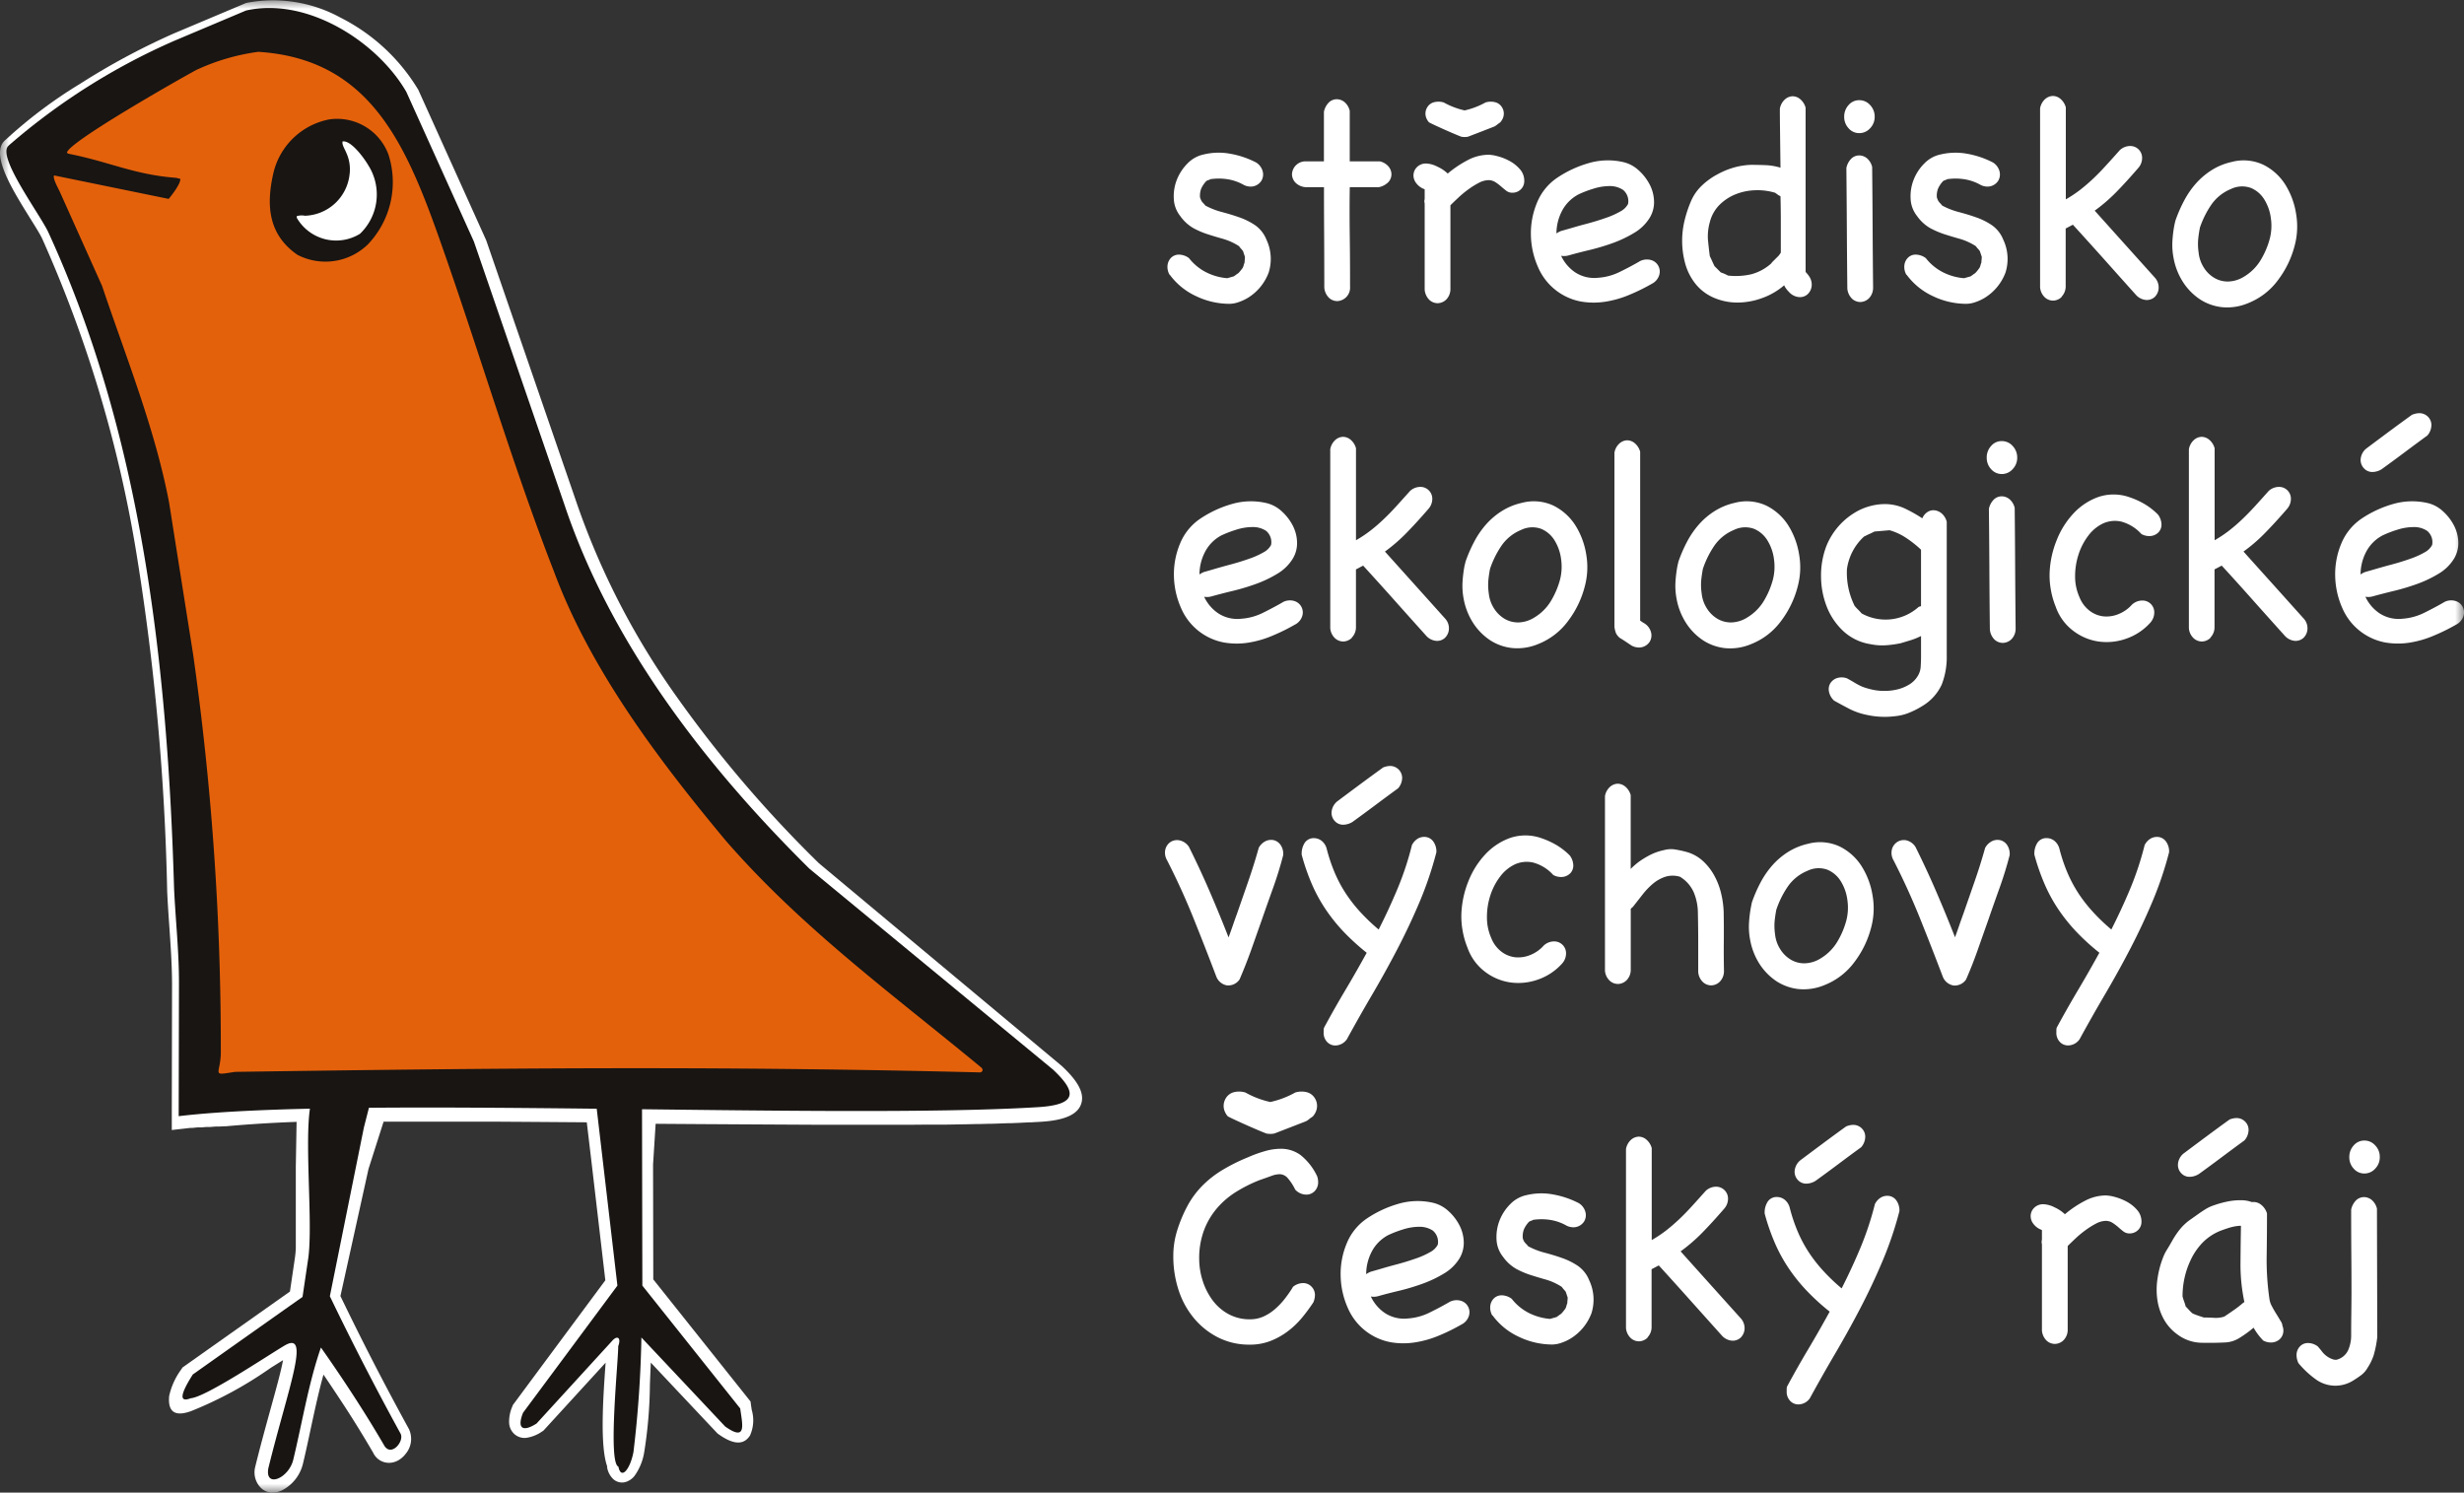 <svg xmlns="http://www.w3.org/2000/svg" fill="none" viewBox="0 0 137 83"><rect x="0" y="0" width="137" height="83" fill="#333333" stroke="none"/><mask id="a" width="137" height="83" x="0" y="0" maskUnits="userSpaceOnUse" style="mask-type:luminance"><path fill="#fff" d="M137 0H0v82.996h137z"/></mask><g mask="url(#a)"><path fill="#fff" d="M65.027 15.276a.87.87 0 0 1-.105-.568.7.7 0 0 1 .218-.4.62.62 0 0 1 .428-.149.96.96 0 0 1 .541.195c.256.328.58.596.95.785.368.186.768.299 1.178.331l.368-.104c.097-.07.157-.116.194-.14a.5.5 0 0 0 .078-.06 3 3 0 0 0 .219-.272.7.7 0 0 0 .052-.14q.022-.081.053-.16 0-.078.01-.157.008-.079.008-.157l-.105-.314a1.4 1.4 0 0 0-.114-.14c-.04-.04-.077-.096-.112-.139a3.3 3.3 0 0 0-.875-.401 24 24 0 0 1-.847-.254 4.7 4.7 0 0 1-.802-.34 2.3 2.3 0 0 1-.743-.68 1.65 1.65 0 0 1-.357-.972c-.019-.36.04-.72.174-1.056s.336-.643.593-.899c.244-.252.557-.425.9-.497.49-.117.998-.13 1.492-.035.496.089.976.253 1.423.485a.83.83 0 0 1 .367.515.68.68 0 0 1-.078.498.71.71 0 0 1-.72.315.8.8 0 0 1-.3-.106 2.7 2.7 0 0 0-.882-.296 3.2 3.2 0 0 0-.935 0 .4.4 0 0 1-.113.052.4.4 0 0 0-.114.054q-.173.182-.279.41a1.1 1.1 0 0 0-.069.497q.034.11.088.21.047.065.104.122.056.058.104.122.437.234.917.359.498.13.972.296.465.162.875.436c.281.198.5.475.628.795a2.52 2.52 0 0 1 .13 1.833 2.8 2.8 0 0 1-1.16 1.413 2.6 2.6 0 0 1-.507.235 1.6 1.6 0 0 1-.524.097 4.3 4.3 0 0 1-1.846-.427 3.76 3.76 0 0 1-1.467-1.196m6.981-5.128a.68.68 0 0 1-.183-.454.75.75 0 0 1 .804-.716h.972V6.215c.04-.198.137-.38.279-.523a.63.63 0 0 1 .436-.174.68.68 0 0 1 .429.158.9.9 0 0 1 .291.486v2.811h1.676c.19.042.36.144.486.292.1.12.156.271.157.428a.64.64 0 0 1-.173.436c-.144.142-.326.24-.524.279h-1.62q-.02 1.344 0 2.767.018 1.422.016 2.766a.747.747 0 0 1-.715.803.68.68 0 0 1-.455-.182.9.9 0 0 1-.262-.568q0-1.36-.008-2.793-.01-1.432-.01-2.793h-1.028a.88.88 0 0 1-.568-.263m7.078.331a1 1 0 0 1-.383-.332.7.7 0 0 1-.123-.388.65.65 0 0 1 .194-.463.7.7 0 0 1 .524-.2c.214.013.422.073.61.174q.321.143.576.384.517-.436 1.118-.75a2.5 2.5 0 0 1 1.166-.296q.257.014.506.087.343.091.654.262.325.176.568.454a.95.95 0 0 1 .244.645.63.63 0 0 1-.195.48.66.66 0 0 1-.471.184.54.54 0 0 1-.34-.114 7 7 0 0 1-.296-.245 2.4 2.4 0 0 0-.315-.235.7.7 0 0 0-.376-.105 1.2 1.2 0 0 0-.532.149q-.302.158-.576.358-.29.21-.55.453-.263.246-.455.438v4.641a.83.83 0 0 1-.235.603.7.7 0 0 1-.48.2.68.68 0 0 1-.455-.183.9.9 0 0 1-.261-.567v-4.762a.4.4 0 0 0-.009-.078.35.35 0 0 1 0-.157.4.4 0 0 0 .009-.078v-.506a1 1 0 0 0-.122-.053m12.119 4.032a.86.86 0 0 1 .63-.035.665.665 0 0 1 .409.838.8.8 0 0 1-.41.471q-.6.345-1.24.61c-.43.184-.881.312-1.344.385a4.2 4.2 0 0 1-1.344-.008 3.24 3.24 0 0 1-2.39-1.904 4.6 4.6 0 0 1-.402-1.798 4.4 4.4 0 0 1 .34-1.797 3.06 3.06 0 0 1 1.127-1.388 6.2 6.2 0 0 1 1.75-.812 3.8 3.8 0 0 1 1.902-.06c.318.071.613.225.854.444a2.8 2.8 0 0 1 .62.786c.156.29.242.613.253.942.013.329-.072.654-.244.934a2.5 2.5 0 0 1-.855.83q-.577.349-1.213.576-.644.23-1.31.389a29 29 0 0 0-1.143.296.9.9 0 0 1-.401.017c.172.37.44.687.777.918.379.247.832.355 1.282.304a3.2 3.2 0 0 0 1.23-.34q.621-.304 1.127-.603m-3.402-3.717c-.41.202-.746.529-.96.934-.205.39-.313.823-.313 1.263q.121-.087.261-.14.315-.087.637-.182.323-.096.655-.184a15 15 0 0 0 1.31-.401q.362-.132.698-.323a1 1 0 0 0 .419-.41.81.81 0 0 0-.28-.786 1.33 1.33 0 0 0-.75-.21 3 3 0 0 0-.907.15 6 6 0 0 0-.769.29m12.733 4.521a.82.82 0 0 1 .182.603.73.73 0 0 1-.226.452.64.64 0 0 1-.471.158.84.84 0 0 1-.568-.292 1.3 1.3 0 0 1-.157-.183.8.8 0 0 1-.105-.183c-.358.308-.77.548-1.214.707a4 4 0 0 1-1.396.254c-.466 0-.928-.1-1.353-.291a2.64 2.64 0 0 1-1.081-.9 3.2 3.2 0 0 1-.48-1.055 4.8 4.8 0 0 1 0-2.375q.14-.562.375-1.09c.145-.311.35-.59.602-.822q.375-.352.83-.593.428-.238.9-.376a4 4 0 0 1 .954-.155q.42 0 .837.017.419.019.82.14l-.026-2.12a76 76 0 0 1-.008-1.162.9.9 0 0 1 .272-.506.68.68 0 0 1 .418-.183.66.66 0 0 1 .426.149.94.94 0 0 1 .315.486v9.126a.6.6 0 0 0 .079.097 1 1 0 0 1 .078.097m-1.536-1.258v-1.663q0-.778-.018-1.476l-.104-.052-.098-.07q-.043-.034-.097-.07a3.4 3.4 0 0 0-1.1-.14c-.37.01-.737.083-1.082.219-.335.132-.641.33-.899.583-.27.27-.46.607-.55.977a2.9 2.9 0 0 0-.105.942q.036.402.105.942c.047.097.09.186.132.279q.06.139.13.279l.35.35q.209.068.401.174c.428.048.862.025 1.282-.07.42-.11.806-.319 1.126-.61a.4.4 0 0 1 .079-.098l.131-.131.131-.13.078-.079zm3.524-7.554a.95.95 0 0 1 .245-.655.77.77 0 0 1 .594-.27.8.8 0 0 1 .602.27.92.92 0 0 1 .254.655.9.9 0 0 1-.254.637.8.8 0 0 1-.602.27.77.77 0 0 1-.594-.27.92.92 0 0 1-.245-.637m1.607 9.495a.84.84 0 0 1-.236.603.7.7 0 0 1-.48.2.68.68 0 0 1-.455-.183.9.9 0 0 1-.261-.567 587 587 0 0 1-.027-3.351q-.01-1.71-.026-3.352c.039-.199.136-.38.278-.524a.63.63 0 0 1 .437-.174.68.68 0 0 1 .427.157.9.9 0 0 1 .291.486q.017 1.642.026 3.352t.027 3.352m1.848-.714a.88.88 0 0 1-.104-.568.7.7 0 0 1 .218-.4.6.6 0 0 1 .427-.149.96.96 0 0 1 .542.195c.255.328.58.596.95.785.367.186.768.299 1.178.331l.368-.104c.097-.07.157-.116.194-.14a.5.5 0 0 0 .078-.06q.036-.038.069-.079.044-.05.149-.194a.7.7 0 0 0 .053-.14q.021-.081.052-.158 0-.08.01-.158.009-.079.009-.157l-.105-.314a1.4 1.4 0 0 0-.114-.14c-.041-.04-.078-.096-.113-.139a3.3 3.3 0 0 0-.874-.401 24 24 0 0 1-.847-.254 5 5 0 0 1-.803-.34 2.3 2.3 0 0 1-.742-.68 1.65 1.65 0 0 1-.358-.972 2.5 2.5 0 0 1 .174-1.056 2.6 2.6 0 0 1 .594-.899c.244-.252.557-.425.9-.497a3.6 3.6 0 0 1 1.492-.035c.496.089.976.252 1.423.485a.83.83 0 0 1 .367.515.68.68 0 0 1-.079.498.71.71 0 0 1-.719.315.8.8 0 0 1-.301-.106 2.7 2.7 0 0 0-.882-.296 3.2 3.2 0 0 0-.935 0 .4.4 0 0 1-.112.052.4.4 0 0 0-.114.054 1.5 1.5 0 0 0-.279.41 1.1 1.1 0 0 0-.069.497q.033.11.087.21.048.065.104.122.056.058.104.122.438.234.918.359.498.13.972.296.465.162.874.436c.282.198.5.475.628.795.273.572.32 1.227.131 1.833a2.8 2.8 0 0 1-1.161 1.413q-.24.145-.506.235a1.6 1.6 0 0 1-.524.097 4.3 4.3 0 0 1-1.847-.427 3.8 3.8 0 0 1-1.466-1.196m8.63 1.234a.7.7 0 0 1-.462.21.68.68 0 0 1-.473-.175.86.86 0 0 1-.27-.566v-9.95a.9.9 0 0 1 .27-.506.68.68 0 0 1 .42-.182.65.65 0 0 1 .427.148.94.94 0 0 1 .314.486v5.115q.425-.242.812-.541.357-.28.708-.61.35-.332.707-.725.357-.389.778-.864a.85.85 0 0 1 .583-.227.656.656 0 0 1 .654.655.84.84 0 0 1-.228.583q-.663.768-1.22 1.336a9.4 9.4 0 0 1-1.188 1.021l1.684 1.877 1.686 1.876a.82.82 0 0 1 .182.602.73.73 0 0 1-.226.454.65.65 0 0 1-.472.157.85.85 0 0 1-.568-.291 771 771 0 0 1-1.749-1.955 248 248 0 0 0-1.75-1.938q-.104.053-.201.105-.096.053-.2.105v3.208a.82.82 0 0 1-.227.583m6.327-4.223q.195-.564.472-1.09.273-.526.663-.973c.257-.29.554-.543.882-.75a3.5 3.5 0 0 1 1.108-.454 2.58 2.58 0 0 1 1.772.158c.497.248.917.629 1.213 1.1a4.3 4.3 0 0 1 .602 1.63c.1.584.074 1.183-.078 1.755a5.4 5.4 0 0 1-.925 1.92 3.8 3.8 0 0 1-1.676 1.292c-.455.191-.95.266-1.441.219a2.8 2.8 0 0 1-1.239-.445 3.3 3.3 0 0 1-.935-.96 3.7 3.7 0 0 1-.522-1.345 3.8 3.8 0 0 1-.061-.925q.026-.458.113-.909zm1.361.401a6 6 0 0 0-.097.672q-.024.347.027.69c.029.301.129.591.292.846.148.238.352.435.594.577.236.136.506.203.778.194.307-.013.605-.106.864-.271.374-.224.689-.535.916-.908a4.6 4.6 0 0 0 .514-1.204c.094-.365.115-.745.062-1.118a2.6 2.6 0 0 0-.359-1.047 1.6 1.6 0 0 0-.75-.654 1.43 1.43 0 0 0-1.117.06 2.45 2.45 0 0 0-1.1.89 5.2 5.2 0 0 0-.628 1.274M71.363 33.465a.85.85 0 0 1 .629-.035.663.663 0 0 1 .41.837.8.8 0 0 1-.41.47q-.6.345-1.24.611a5.7 5.7 0 0 1-1.344.389c-.446.07-.9.067-1.344-.008a3.24 3.24 0 0 1-2.391-1.905 4.6 4.6 0 0 1-.402-1.798 4.4 4.4 0 0 1 .34-1.796 3.06 3.06 0 0 1 1.127-1.389 6.2 6.2 0 0 1 1.75-.812 3.8 3.8 0 0 1 1.902-.06c.319.072.613.225.855.445.252.223.462.489.62.786.155.29.242.613.252.943.013.328-.072.653-.244.933a2.5 2.5 0 0 1-.855.83q-.577.349-1.213.575-.644.231-1.309.389a35 35 0 0 0-1.144.296.9.9 0 0 1-.401.018c.172.37.44.687.777.917.379.248.832.356 1.282.306a3.2 3.2 0 0 0 1.23-.34q.621-.308 1.127-.603m-3.402-3.719a2.16 2.16 0 0 0-.959.935c-.206.39-.314.823-.314 1.264q.121-.089.262-.14.315-.088.636-.183.324-.094.655-.185a14 14 0 0 0 1.31-.401q.362-.131.698-.322a1 1 0 0 0 .42-.41.82.82 0 0 0-.28-.786 1.33 1.33 0 0 0-.751-.209 3 3 0 0 0-.907.148q-.394.12-.769.291m7.202 5.715a.7.7 0 0 1-.462.21.68.68 0 0 1-.472-.175.86.86 0 0 1-.271-.567v-9.95a.9.9 0 0 1 .271-.505.67.67 0 0 1 .419-.183.65.65 0 0 1 .428.149.94.94 0 0 1 .313.486v5.115q.425-.243.812-.542.36-.279.707-.61.35-.33.708-.724t.778-.864a.85.85 0 0 1 .583-.227.66.66 0 0 1 .655.655.85.85 0 0 1-.228.583q-.664.768-1.221 1.335a9.3 9.3 0 0 1-1.184 1.023l1.685 1.876 1.684 1.876a.8.8 0 0 1 .184.602.73.73 0 0 1-.227.454.64.64 0 0 1-.472.158.85.85 0 0 1-.567-.292q-.925-1.029-1.75-1.954-.824-.925-1.749-1.938-.104.053-.2.105-.095.052-.2.105v3.207a.82.82 0 0 1-.228.583m6.322-4.223q.195-.563.472-1.09.273-.526.663-.972c.257-.291.554-.544.882-.75.34-.213.716-.367 1.108-.454a2.58 2.58 0 0 1 1.772.157c.497.249.917.63 1.214 1.1.31.498.514 1.054.602 1.634.098.582.07 1.18-.083 1.75a5.4 5.4 0 0 1-.925 1.92 3.8 3.8 0 0 1-1.676 1.292c-.455.19-.95.266-1.44.218a2.8 2.8 0 0 1-1.24-.445 3.3 3.3 0 0 1-.934-.96 3.7 3.7 0 0 1-.523-1.344 3.8 3.8 0 0 1-.06-.925q.027-.458.113-.909zm1.36.402a7 7 0 0 0-.096.671q-.024.346.027.69c.03.302.132.592.296.847.15.237.353.434.594.576.236.136.505.203.778.195.306-.013.605-.107.864-.272.374-.223.689-.535.916-.907.228-.375.402-.78.515-1.205a2.9 2.9 0 0 0 .06-1.117 2.6 2.6 0 0 0-.358-1.048 1.6 1.6 0 0 0-.75-.654 1.43 1.43 0 0 0-1.117.06 2.46 2.46 0 0 0-1.1.89 5.2 5.2 0 0 0-.628 1.274m8.59 3.037a.82.82 0 0 1 .367.515c.04.17.011.348-.078.498a.71.71 0 0 1-.72.314.8.8 0 0 1-.302-.105l-.312-.21a9 9 0 0 0-.332-.21.8.8 0 0 1-.21-.26 1.5 1.5 0 0 1-.086-.35v-9.687a.88.88 0 0 1 .27-.507.68.68 0 0 1 .419-.182.66.66 0 0 1 .426.148.94.94 0 0 1 .315.486v9.392l.113.077a1 1 0 0 0 .132.079m1.883-3.437q.195-.563.471-1.09.274-.526.664-.972c.256-.291.553-.544.882-.75.34-.213.715-.367 1.107-.454a2.58 2.58 0 0 1 1.772.157c.498.249.918.63 1.214 1.1.31.498.515 1.054.603 1.634a4.1 4.1 0 0 1-.08 1.754 5.4 5.4 0 0 1-.924 1.92 3.8 3.8 0 0 1-1.677 1.292c-.454.192-.95.267-1.44.22a2.8 2.8 0 0 1-1.24-.446 3.3 3.3 0 0 1-.933-.96 3.7 3.7 0 0 1-.523-1.344 3.8 3.8 0 0 1-.061-.925q.027-.459.113-.91zm1.36.402a7 7 0 0 0-.097.671q-.023.346.028.69c.03.302.131.592.296.847.149.237.352.434.594.576.236.136.505.203.777.195.307-.013.605-.107.864-.272a2.7 2.7 0 0 0 .917-.907c.228-.375.401-.78.515-1.205a2.9 2.9 0 0 0 .06-1.117 2.6 2.6 0 0 0-.359-1.048 1.6 1.6 0 0 0-.749-.654 1.43 1.43 0 0 0-1.118.06 2.46 2.46 0 0 0-1.1.89 5.2 5.2 0 0 0-.628 1.274m7.28 7.313a.9.9 0 0 1-.27-.486.65.65 0 0 1 .069-.454.7.7 0 0 1 .357-.291.86.86 0 0 1 .578.008q.226.123.384.218.156.096.313.175t.323.131q.167.053.389.104.336.073.68.07.367 0 .724-.087a2.3 2.3 0 0 0 .664-.28c.2-.124.366-.298.48-.505a1.1 1.1 0 0 0 .14-.506q.018-.291.018-.54v-1.134q-.27.135-.559.227-.28.087-.577.174a6 6 0 0 1-.836.114 3.2 3.2 0 0 1-.838-.062 2.87 2.87 0 0 1-1.518-.732 3.7 3.7 0 0 1-.917-1.36 4.7 4.7 0 0 1-.315-1.676 4.6 4.6 0 0 1 .292-1.677 3.85 3.85 0 0 1 1.781-1.98 3.3 3.3 0 0 1 1.274-.358 2.65 2.65 0 0 1 1.326.244q.498.24.959.541a.74.74 0 0 1 .298-.358.6.6 0 0 1 .4-.087.74.74 0 0 1 .389.183.9.9 0 0 1 .27.454v7.436c.014.551-.08 1.1-.278 1.614a2.7 2.7 0 0 1-1.082 1.196 4.6 4.6 0 0 1-.716.366 2.7 2.7 0 0 1-.768.195 4.6 4.6 0 0 1-1.606-.07 3.7 3.7 0 0 1-.942-.323 31 31 0 0 1-.891-.48m4.73-5.201a.3.3 0 0 1 .123-.035v-3.146h-.007q-.005 0-.006-.004l-.004-.006-.001-.007a6 6 0 0 0-.795-.629 3.3 3.3 0 0 0-.934-.436l-.418.036-.42.035c-.097.046-.188.097-.291.14-.103.042-.195.097-.292.14a3 3 0 0 0-.951 1.815 4.13 4.13 0 0 0 .428 2.041q.092.11.195.21.104.105.194.209a2.755 2.755 0 0 0 3.176-.367m3.779-8.291a.94.94 0 0 1 .245-.655.76.76 0 0 1 .594-.27.8.8 0 0 1 .602.27.93.93 0 0 1 .254.655.9.9 0 0 1-.254.636.8.8 0 0 1-.602.271.78.78 0 0 1-.594-.27.92.92 0 0 1-.245-.637m1.606 9.495a.82.82 0 0 1-.236.602.7.7 0 0 1-.479.2.68.68 0 0 1-.455-.182.9.9 0 0 1-.261-.568q-.02-1.64-.027-3.35-.009-1.711-.027-3.353c.039-.198.136-.38.279-.524a.63.63 0 0 1 .437-.174.68.68 0 0 1 .426.158c.148.126.25.296.292.486q.018 1.641.026 3.352.01 1.71.026 3.352m6.471-1.326a.84.84 0 0 1 .583-.227.653.653 0 0 1 .655.655.85.85 0 0 1-.226.583 3.2 3.2 0 0 1-1.354.89 3.25 3.25 0 0 1-1.535.149 3.04 3.04 0 0 1-1.405-.604 2.85 2.85 0 0 1-.959-1.326 4.6 4.6 0 0 1-.279-.995 4.4 4.4 0 0 1-.054-1.03 5.4 5.4 0 0 1 .389-1.685 4.7 4.7 0 0 1 .925-1.474 3.5 3.5 0 0 1 1.38-.918 2.65 2.65 0 0 1 1.736.009q.449.15.855.389.403.242.733.576a.96.96 0 0 1 .195.541.62.62 0 0 1-.149.428.7.7 0 0 1-.401.218.88.88 0 0 1-.567-.105 2.33 2.33 0 0 0-1.118-.69 1.6 1.6 0 0 0-1.004.098 2.2 2.2 0 0 0-.821.672 3.5 3.5 0 0 0-.549 1.048 3.9 3.9 0 0 0-.194 1.222 2.8 2.8 0 0 0 .248 1.174c.117.297.313.556.567.75.222.168.484.273.76.305a1.75 1.75 0 0 0 .829-.122c.292-.115.552-.297.759-.532m4.369 1.842a.7.7 0 0 1-.462.21.68.68 0 0 1-.473-.175.85.85 0 0 1-.27-.567v-9.95a.9.9 0 0 1 .27-.505.67.67 0 0 1 .42-.183.66.66 0 0 1 .427.149.94.94 0 0 1 .314.486v5.115q.425-.243.812-.542.358-.279.706-.61.35-.332.709-.724.358-.392.777-.864a.85.85 0 0 1 .583-.227.656.656 0 0 1 .654.655.85.85 0 0 1-.226.583q-.664.768-1.223 1.335a9 9 0 0 1-1.187 1.022q.891.994 1.686 1.876l1.684 1.876a.8.8 0 0 1 .183.603.73.73 0 0 1-.226.453.65.65 0 0 1-.472.158.85.85 0 0 1-.567-.292q-.925-1.029-1.75-1.954a149 149 0 0 0-1.749-1.938q-.103.053-.199.105l-.201.105v3.207a.82.82 0 0 1-.227.583m13.028-1.988a.85.85 0 0 1 .628-.035.664.664 0 0 1 .409.837.82.82 0 0 1-.409.47q-.6.345-1.24.611c-.43.185-.881.315-1.343.389-.446.07-.901.067-1.346-.008a3.25 3.25 0 0 1-2.39-1.905 4.6 4.6 0 0 1-.401-1.798 4.4 4.4 0 0 1 .339-1.796 3.1 3.1 0 0 1 1.127-1.389 6.2 6.2 0 0 1 1.749-.812c.62-.18 1.275-.2 1.904-.06.319.072.613.225.854.445.252.223.462.489.619.786.156.29.243.613.254.943.012.328-.073.652-.244.933a2.5 2.5 0 0 1-.856.83q-.577.349-1.213.575-.643.231-1.308.389-.655.16-1.145.296a.9.9 0 0 1-.4.018c.171.37.44.687.777.917a1.95 1.95 0 0 0 1.283.306c.429-.03.847-.146 1.23-.34q.62-.307 1.127-.603m-1.817-10.4q.186-.079.389-.087a.67.67 0 0 1 .632.411q.051.124.048.257a.9.9 0 0 1-.226.575q-.648.472-1.275.943-.629.471-1.257.924a.97.97 0 0 1-.506.159.62.62 0 0 1-.488-.206.67.67 0 0 1-.183-.463.84.84 0 0 1 .332-.646q.629-.472 1.263-.943.637-.471 1.264-.924m-1.588 6.684c-.411.203-.747.53-.961.935-.206.39-.313.823-.314 1.264a1 1 0 0 1 .263-.14q.314-.089.636-.183.323-.094.655-.185a14 14 0 0 0 1.309-.401q.363-.131.698-.322a1 1 0 0 0 .419-.41.81.81 0 0 0-.279-.786 1.3 1.3 0 0 0-.751-.21 3 3 0 0 0-.908.149q-.393.12-.767.291M69.984 47.15a.88.88 0 0 1 .41-.389.7.7 0 0 1 .454-.035.66.66 0 0 1 .366.279c.105.163.15.357.132.55a21 21 0 0 1-.568 1.84q-.324.9-.637 1.802l-.583 1.652q-.291.81-.636 1.613a.76.76 0 0 1-.7.333.78.78 0 0 1-.593-.486q-.63-1.66-1.283-3.281a39 39 0 0 0-1.458-3.194.82.82 0 0 1-.088-.622.7.7 0 0 1 .297-.401.68.68 0 0 1 .497-.078.83.83 0 0 1 .516.366q.609 1.223 1.152 2.48t1.047 2.549q.122-.333.237-.664.113-.332.235-.663l.628-1.808q.312-.9.576-1.84m8.519-.162a.93.93 0 0 1 .313-.349.7.7 0 0 1 .367-.105.62.62 0 0 1 .486.227c.138.18.207.403.194.629a20 20 0 0 1-.925 2.74q-.56 1.326-1.222 2.601-.663 1.275-1.396 2.527a92 92 0 0 0-1.432 2.527.8.8 0 0 1-.645.349.62.62 0 0 1-.454-.195.73.73 0 0 1-.194-.54v-.114q0-.066.017-.13.576-1.07 1.187-2.095.61-1.026 1.19-2.081a13 13 0 0 1-1.258-1.143 9.6 9.6 0 0 1-1.003-1.24 8.7 8.7 0 0 1-.778-1.413 12 12 0 0 1-.575-1.652 1.1 1.1 0 0 1 .183-.69.6.6 0 0 1 .497-.237.7.7 0 0 1 .428.15c.15.121.252.291.291.48q.18.694.463 1.353.262.604.629 1.153.361.537.803 1.011.463.5.985.935.576-1.136 1.056-2.286.488-1.174.794-2.409m-1.608-4.314q.185-.079.384-.087a.67.67 0 0 1 .68.666.9.9 0 0 1-.226.577q-.647.471-1.274.941-.628.47-1.258.926a1 1 0 0 1-.505.157.62.62 0 0 1-.48-.2.67.67 0 0 1-.184-.463.85.85 0 0 1 .332-.646q.629-.471 1.264-.942.635-.47 1.263-.925m8.941 9.894a.84.84 0 0 1 .584-.228.655.655 0 0 1 .655.655.84.84 0 0 1-.227.583 3.2 3.2 0 0 1-1.354.89 3.25 3.25 0 0 1-1.534.15 3.04 3.04 0 0 1-1.406-.604 2.86 2.86 0 0 1-.959-1.327 4.6 4.6 0 0 1-.279-.994 4.4 4.4 0 0 1-.053-1.03c.038-.58.17-1.148.389-1.685a4.7 4.7 0 0 1 .928-1.473c.38-.412.853-.727 1.38-.917a2.65 2.65 0 0 1 1.736.008q.447.15.855.39.402.242.732.575a.96.96 0 0 1 .195.542.62.62 0 0 1-.149.428.7.7 0 0 1-.401.217.88.88 0 0 1-.567-.105 2.3 2.3 0 0 0-1.117-.689 1.6 1.6 0 0 0-1.004.097 2.2 2.2 0 0 0-.822.673c-.24.313-.425.666-.547 1.042-.13.394-.195.806-.194 1.221-.004.406.08.808.245 1.178.117.297.313.557.566.75.222.168.484.274.76.306a1.75 1.75 0 0 0 .83-.123c.29-.114.551-.295.758-.53m4.608 1.928a.7.7 0 0 1-.462.209.68.68 0 0 1-.473-.174.86.86 0 0 1-.27-.568V44.27a.9.9 0 0 1 .27-.506.68.68 0 0 1 .42-.183.66.66 0 0 1 .427.149.94.94 0 0 1 .314.486v4.103a4 4 0 0 1 .485-.419 5 5 0 0 1 .656-.389 3.2 3.2 0 0 1 .71-.239c.207-.057.425-.068.638-.032q.322.053.637.14c.335.097.642.27.898.506.252.234.465.509.628.812.17.31.296.642.376.985q.12.5.141 1.013.015.839.008 1.652-.008.815.009 1.653a.83.83 0 0 1-.227.583.7.7 0 0 1-.463.21.68.68 0 0 1-.472-.175.86.86 0 0 1-.27-.576V52.39q0-.812-.019-1.652a3 3 0 0 0-.233-1.127 1.93 1.93 0 0 0-.759-.856 1.4 1.4 0 0 0-.82 0 2.1 2.1 0 0 0-.674.375 4 4 0 0 0-.566.584l-.507.646a.4.4 0 0 1-.086.097q-.052.045-.087.079v3.386a.83.83 0 0 1-.227.583m6.96-4.318q.195-.564.471-1.09.274-.526.664-.973c.256-.29.553-.543.881-.75a3.6 3.6 0 0 1 1.108-.454 2.58 2.58 0 0 1 1.772.158c.499.25.92.632 1.216 1.105a4.3 4.3 0 0 1 .602 1.63 4.1 4.1 0 0 1-.078 1.755 5.4 5.4 0 0 1-.926 1.92 3.8 3.8 0 0 1-1.676 1.292 3 3 0 0 1-1.44.219 2.8 2.8 0 0 1-1.24-.446 3.3 3.3 0 0 1-.933-.96 3.7 3.7 0 0 1-.519-1.347 3.8 3.8 0 0 1-.06-.925 7 7 0 0 1 .113-.909zm1.36.401a7 7 0 0 0-.097.672q-.023.346.027.69c.03.302.132.592.297.846.149.237.352.435.594.577.236.135.505.203.777.194.307-.013.605-.106.864-.271a2.7 2.7 0 0 0 .917-.908 4.6 4.6 0 0 0 .515-1.204c.093-.365.114-.745.06-1.118a2.6 2.6 0 0 0-.359-1.047 1.6 1.6 0 0 0-.749-.654 1.43 1.43 0 0 0-1.118.06 2.46 2.46 0 0 0-1.1.89 5.2 5.2 0 0 0-.628 1.274m11.612-3.439a.88.88 0 0 1 .411-.389.7.7 0 0 1 .452-.035.65.65 0 0 1 .368.279.88.88 0 0 1 .131.55 21 21 0 0 1-.568 1.84q-.323.9-.636 1.807-.297.838-.583 1.653-.286.814-.637 1.613a.76.76 0 0 1-.699.332.78.78 0 0 1-.593-.485q-.63-1.659-1.282-3.282a39 39 0 0 0-1.458-3.193.82.82 0 0 1-.087-.62.7.7 0 0 1 .297-.402.68.68 0 0 1 .492-.092c.214.05.399.181.516.366q.61 1.224 1.152 2.48.543 1.256 1.048 2.549.122-.332.235-.664.114-.331.236-.663l.628-1.807q.314-.9.576-1.841m8.868-.154a.9.9 0 0 1 .314-.349.7.7 0 0 1 .366-.105.61.61 0 0 1 .486.227c.138.18.207.402.194.629q-.363 1.401-.924 2.736-.559 1.326-1.221 2.601-.663 1.276-1.397 2.527a91 91 0 0 0-1.432 2.527.79.79 0 0 1-.645.349.62.62 0 0 1-.454-.194.73.73 0 0 1-.194-.542v-.116q0-.066.017-.132.575-1.063 1.187-2.093a72 72 0 0 0 1.187-2.078 12.5 12.5 0 0 1-1.258-1.143 9.6 9.6 0 0 1-1.002-1.24 8.7 8.7 0 0 1-.777-1.413 12 12 0 0 1-.576-1.652 1.1 1.1 0 0 1 .183-.69.6.6 0 0 1 .497-.236.7.7 0 0 1 .428.148.85.85 0 0 1 .292.48q.178.696.462 1.354.263.604.629 1.153.362.537.803 1.011.462.5.985.936.577-1.137 1.057-2.287.486-1.175.794-2.409M71.87 71.576a.9.9 0 0 1 .576-.227.64.64 0 0 1 .471.194.66.66 0 0 1 .195.486 1.1 1.1 0 0 1-.087.389q-.302.46-.654.881t-.795.75a4 4 0 0 1-.95.523 3.1 3.1 0 0 1-1.144.2 3.8 3.8 0 0 1-1.72-.383 4.2 4.2 0 0 1-1.344-1.048c-.39-.46-.686-.99-.875-1.563a6 6 0 0 1-.306-1.929 4.7 4.7 0 0 1 .195-1.36q.23-.765.61-1.467c.224-.407.503-.78.83-1.108.33-.329.7-.616 1.098-.855q.685-.409 1.424-.708.473-.21.972-.349c.275-.079.56-.12.847-.122.394-.004.779.118 1.099.349.395.319.712.725.925 1.186q.051.153.053.314a.7.7 0 0 1-.194.507.64.64 0 0 1-.472.194.85.85 0 0 1-.61-.279 2.8 2.8 0 0 0-.437-.663.6.6 0 0 0-.436-.194 1.4 1.4 0 0 0-.454.097q-.262.096-.664.236a8 8 0 0 0-1.274.637 4.6 4.6 0 0 0-1.07.907 4.1 4.1 0 0 0-.732 1.232 4.4 4.4 0 0 0-.271 1.588c0 .418.066.833.194 1.23.122.39.308.755.55 1.083.235.317.536.579.882.768.37.198.784.299 1.204.291.258.002.514-.052.75-.157a2.6 2.6 0 0 0 .645-.42 4 4 0 0 0 .542-.575q.236-.302.436-.628m8.753.796a.85.85 0 0 1 .628-.035.664.664 0 0 1 .409.838.8.8 0 0 1-.41.47q-.6.345-1.24.611-.647.275-1.343.384c-.445.07-.9.068-1.345-.008a3.24 3.24 0 0 1-2.39-1.904 4.6 4.6 0 0 1-.4-1.797 4.4 4.4 0 0 1 .338-1.797 3.07 3.07 0 0 1 1.127-1.388 6.2 6.2 0 0 1 1.75-.813c.619-.18 1.273-.2 1.903-.06a1.9 1.9 0 0 1 .854.445c.252.222.462.488.62.785.155.29.242.614.253.943s-.073.653-.244.934a2.5 2.5 0 0 1-.856.83q-.577.349-1.213.575a12 12 0 0 1-1.308.39q-.656.156-1.145.296a.9.9 0 0 1-.4.017c.172.37.44.687.777.917.38.248.833.355 1.283.305a3.2 3.2 0 0 0 1.23-.34q.621-.306 1.127-.603m-3.402-3.718c-.41.203-.747.53-.96.934-.206.39-.314.823-.314 1.264q.123-.087.263-.14.313-.087.636-.183.322-.095.655-.184a15 15 0 0 0 1.308-.4q.364-.132.699-.323a1 1 0 0 0 .419-.41.82.82 0 0 0-.278-.786 1.33 1.33 0 0 0-.751-.21 3 3 0 0 0-.908.149q-.394.12-.768.291m5.734 4.489a.88.88 0 0 1-.104-.568.7.7 0 0 1 .218-.4.62.62 0 0 1 .428-.15.96.96 0 0 1 .541.195c.255.328.58.596.95.785a3.2 3.2 0 0 0 1.178.332l.368-.104c.097-.07.157-.117.194-.14a.5.5 0 0 0 .078-.061 3 3 0 0 0 .219-.272.7.7 0 0 0 .052-.14q.022-.081.052-.159 0-.079.01-.157t.009-.158l-.105-.314a1.4 1.4 0 0 0-.114-.138c-.04-.042-.077-.098-.112-.14a3.3 3.3 0 0 0-.875-.402 24 24 0 0 1-.847-.254 4.7 4.7 0 0 1-.802-.34 2.3 2.3 0 0 1-.743-.68 1.65 1.65 0 0 1-.358-.972c-.018-.36.041-.72.174-1.055a2.65 2.65 0 0 1 .594-.9 1.76 1.76 0 0 1 .9-.497c.49-.117.998-.129 1.492-.035.496.09.976.253 1.423.486a.83.83 0 0 1 .367.514.68.68 0 0 1-.078.498.71.71 0 0 1-.72.315.8.8 0 0 1-.301-.106 2.7 2.7 0 0 0-.882-.297 3.2 3.2 0 0 0-.934 0 .4.4 0 0 1-.113.053.4.4 0 0 0-.114.053c-.115.12-.209.26-.279.41a1.1 1.1 0 0 0-.069.498.62.62 0 0 0 .195.331q.056.058.104.123.437.234.917.358.498.13.972.297.465.162.875.435c.281.2.5.475.627.795.273.573.32 1.227.132 1.833a2.8 2.8 0 0 1-1.162 1.413q-.241.146-.506.236a1.6 1.6 0 0 1-.524.097 4.3 4.3 0 0 1-1.846-.428 3.76 3.76 0 0 1-1.467-1.195m8.627 1.235a.7.7 0 0 1-.462.21.68.68 0 0 1-.473-.175.86.86 0 0 1-.27-.567v-9.95a.9.9 0 0 1 .27-.505.68.68 0 0 1 .42-.183.65.65 0 0 1 .427.149.93.93 0 0 1 .314.486v5.115q.425-.243.812-.542.357-.279.708-.61t.707-.724q.357-.39.778-.864a.85.85 0 0 1 .583-.227.66.66 0 0 1 .654.655.84.84 0 0 1-.227.583q-.664.768-1.221 1.335a9.4 9.4 0 0 1-1.188 1.022 1951 1951 0 0 0 3.37 3.752.82.82 0 0 1 .183.603.74.74 0 0 1-.227.454.65.65 0 0 1-.472.157.85.85 0 0 1-.568-.292l-1.75-1.954a249 249 0 0 0-1.749-1.938q-.105.052-.2.105l-.201.105v3.207a.82.82 0 0 1-.226.583m12.646-7.417a.9.9 0 0 1 .314-.35.7.7 0 0 1 .366-.104.61.61 0 0 1 .486.226c.138.18.207.403.194.63-.242.933-.551 1.85-.925 2.739q-.559 1.327-1.221 2.602-.663 1.275-1.397 2.527a91 91 0 0 0-1.432 2.526.78.78 0 0 1-.645.35.62.62 0 0 1-.454-.195.73.73 0 0 1-.194-.541v-.12q0-.066.017-.131.576-1.07 1.187-2.094.61-1.026 1.187-2.078a12.5 12.5 0 0 1-1.258-1.143 9.6 9.6 0 0 1-1.003-1.24 8.7 8.7 0 0 1-.778-1.413 12 12 0 0 1-.575-1.653 1.1 1.1 0 0 1 .183-.69.6.6 0 0 1 .498-.236.7.7 0 0 1 .427.149c.15.122.252.292.292.48q.178.695.462 1.354.263.605.629 1.152.362.538.803 1.012.463.499.985.935.577-1.136 1.057-2.287.486-1.175.794-2.408m-1.604-4.31a1.1 1.1 0 0 1 .384-.088.67.67 0 0 1 .632.41q.05.124.048.257a.9.9 0 0 1-.226.576q-.647.471-1.274.942-.628.47-1.258.925a1 1 0 0 1-.505.158.62.62 0 0 1-.48-.2.67.67 0 0 1-.184-.463.86.86 0 0 1 .332-.646q.63-.472 1.264-.943.634-.472 1.263-.925m10.772 5.704a.97.97 0 0 1-.383-.331.7.7 0 0 1-.123-.389.64.64 0 0 1 .195-.462.7.7 0 0 1 .522-.2 1.5 1.5 0 0 1 .612.173q.32.144.575.384.516-.437 1.117-.749a2.5 2.5 0 0 1 1.166-.296q.259.014.506.087.343.093.654.262c.215.116.408.27.568.454a.95.95 0 0 1 .245.646.63.63 0 0 1-.194.48.66.66 0 0 1-.472.183.55.55 0 0 1-.341-.113 5 5 0 0 1-.292-.245 3 3 0 0 0-.314-.235.7.7 0 0 0-.376-.105 1.2 1.2 0 0 0-.532.148 4.5 4.5 0 0 0-.576.359q-.29.21-.551.453-.261.246-.453.437v4.643a.82.82 0 0 1-.237.602.7.7 0 0 1-.48.2.68.68 0 0 1-.454-.182.88.88 0 0 1-.261-.568V69.22a.4.4 0 0 0-.01-.078.4.4 0 0 1 0-.156.4.4 0 0 0 .01-.079v-.505a1 1 0 0 0-.122-.054m13.495 5.322v.008l-.004.006-.006.004h-.007a.7.7 0 0 1 .052.454c-.03.131-.1.25-.2.34a.73.73 0 0 1-.389.167.9.9 0 0 1-.515-.105 3.4 3.4 0 0 1-.536-.716 6 6 0 0 1-.752.55c-.239.16-.516.253-.802.271q-.698.035-1.38.018a2.3 2.3 0 0 1-1.291-.454 2.6 2.6 0 0 1-.778-.875 3.2 3.2 0 0 1-.349-1.07 4 4 0 0 1 .009-1.16q.083-.585.292-1.136.09-.247.228-.471c.097-.152.185-.308.279-.471q.19-.346.435-.655.244-.304.559-.532.227-.158.445-.314a8 8 0 0 1 .445-.297q.228-.137.481-.218.343-.12.699-.194.371-.079.75-.078c.217-.006.432.03.636.104a.67.67 0 0 1 .481.122.97.97 0 0 1 .358.506q0 1.187-.018 2.39-.017 1.202.158 2.392c.021.132.065.26.131.376.075.145.158.291.244.427q.13.206.236.389.075.103.105.226m-2.949-11.415q.186-.079.388-.087a.66.66 0 0 1 .486.195.64.64 0 0 1 .195.47.9.9 0 0 1-.228.577q-.646.471-1.274.942-.627.47-1.258.926a1 1 0 0 1-.505.158.62.62 0 0 1-.48-.202.66.66 0 0 1-.183-.462.8.8 0 0 1 .079-.332.8.8 0 0 1 .253-.314q.628-.471 1.263-.942.634-.472 1.264-.925m.732 10.211q.03-.014.054-.035a.2.2 0 0 1 .051-.035 10 10 0 0 1-.217-2.173q.008-1.126.026-2.068a2 2 0 0 0-.349.035 3 3 0 0 0-.376.097q-.183.06-.332.114a2.9 2.9 0 0 0-1.108.723c-.243.26-.446.554-.602.874a4.7 4.7 0 0 0-.481 2.086q.036.142.087.279t.088.278q.087.087.182.194.094.105.201.195.158.069.314.122l.314.104q.293 0 .576.018c.189.012.378-.011.559-.07q.262-.173.514-.35.26-.177.498-.383m3.11 3.32a1.04 1.04 0 0 1-.104-.436.68.68 0 0 1 .183-.486.6.6 0 0 1 .463-.194.9.9 0 0 1 .541.194c.081.098.152.177.209.254q.078.105.175.195c.136.123.297.215.471.27q.086.022.174.018a.97.97 0 0 0 .647-.523 2 2 0 0 0 .173-.837q0-.576.008-1.162t.01-1.161q0-1.167-.01-2.333a259 259 0 0 1-.008-2.332 1.03 1.03 0 0 1 .278-.524.64.64 0 0 1 .438-.174.68.68 0 0 1 .426.157.9.9 0 0 1 .292.486l.018 7.14a6 6 0 0 1-.201 1.013 3 3 0 0 1-.34.698 1.3 1.3 0 0 1-.35.402q-.209.157-.436.296c-.298.19-.642.292-.995.296-.406 0-.802-.131-1.126-.376a5.2 5.2 0 0 1-.936-.881m2.829-11.45a.94.94 0 0 1 .244-.655.77.77 0 0 1 .594-.271.8.8 0 0 1 .603.271.9.9 0 0 1 .253.654.9.9 0 0 1-.253.637.8.8 0 0 1-.603.27.77.77 0 0 1-.594-.27.92.92 0 0 1-.244-.637M83.532 6.003a.62.62 0 0 0-.408-.321 1 1 0 0 0-.53.016 4.3 4.3 0 0 1-1.16.442 4.3 4.3 0 0 1-1.16-.442 1 1 0 0 0-.53-.016.62.62 0 0 0-.409.321.66.66 0 0 0-.053.495q.051.167.165.298c.033.041 1.304.617 1.8.806a1 1 0 0 0 .375 0q.74-.283 1.472-.57a1 1 0 0 0 .194-.14 1 1 0 0 0 .134-.097.8.8 0 0 0 .166-.298.66.66 0 0 0-.054-.495m-10.399 55.12a.74.74 0 0 0-.486-.39 1.2 1.2 0 0 0-.632.02c-.433.243-.9.42-1.386.528a5 5 0 0 1-1.385-.528 1.2 1.2 0 0 0-.632-.02.74.74 0 0 0-.486.39.8.8 0 0 0-.063.59 1 1 0 0 0 .194.357c.04.049 1.555.736 2.149.962q.224.045.449 0 .885-.34 1.756-.68a1 1 0 0 0 .231-.167 1 1 0 0 0 .162-.115 1 1 0 0 0 .194-.357.8.8 0 0 0-.063-.59"/><path fill="#fff" fill-rule="evenodd" d="M.292 7.792c-.868.73.388 2.74 1.34 4.276.307.493.583.928.71 1.196a70.7 70.7 0 0 1 5.283 17.748 134 134 0 0 1 1.67 18.548v.006c.031.67.073 1.285.116 1.9.077 1.12.156 2.242.155 3.321l-.014 6.967v1.083l.609-.069.413-.047h.111l.277-.028h.231l.25-.022h.208l.347-.027h.219l.087-.006h.046l.134-.01h.087c2.92-.26 5.852-.344 8.782-.254h6.271c18.57.121-4.18.057 17.574.17h5.607l.62-.006h1.145l.354-.006h.018l.365-.007.302-.005h.057l.546-.013h.162l.346-.009.204-.006h.137l.335-.01.159-.006.17-.006.325-.012h.169l.506-.022.486-.024h.112l.102-.007.446-.025c1.43-.086 2.115-.458 2.266-1.075.146-.6-.284-1.258-1.07-2l-.027-.025-13.508-11.277a67.7 67.7 0 0 1-7.92-9.275 42.3 42.3 0 0 1-5.54-10.735v-.002l-5.038-14.626-.02-.045L23.26 5l-.014-.03-.018-.025A10.63 10.63 0 0 0 18.932.98a7.8 7.8 0 0 0-5.205-.824l-.046.01-.045.02-3.984 1.68a39 39 0 0 0-5.208 2.8A26 26 0 0 0 .292 7.793" clip-rule="evenodd"/><path fill="#fff" fill-rule="evenodd" d="m32.553 61.795.346 2.916.758 6.483-3.574 4.82-1.512 2.041-.051.069-.032.081a2.1 2.1 0 0 0-.18.92.9.9 0 0 0 .309.635.85.85 0 0 0 .642.195c.319-.047.621-.169.884-.354l.072-.047.055-.06 3.402-3.718-.017.244c-.12 1.727-.305 4.425.114 5.547h-.018c.036.254.153.49.334.67a.72.72 0 0 0 .741.16 1 1 0 0 0 .446-.317 3.1 3.1 0 0 0 .546-1.323c.199-1.238.305-2.489.317-3.742.014-.39.03-.8.051-1.243l1.335 1.42 2.333 2.477.045.047.051.036c.913.649 1.435.56 1.75.074a2.06 2.06 0 0 0 .097-1.425l-.041-.273-.025-.194-.113-.142-5.295-6.648-.012-6.39.195-3.07zm-14.575-.031-1.476-.023-.055 3.145v4.549l-.006.086-.006.09-.007.076-.007.073-.009.075-.009.075-.281 1.909-4.48 3.166-1.394.987-.102.072-.068.106c-.324.44-.554.944-.672 1.478q-.125 1.329 1.22.84a21.7 21.7 0 0 0 4.43-2.408l.68-.425c-.097.565-.388 1.616-.748 2.915-.25.909-.53 1.931-.794 3.001l-.008.036a1.22 1.22 0 0 0 .31 1.14.9.9 0 0 0 .641.269c.188 0 .373-.042.542-.122a2.25 2.25 0 0 0 1.162-1.468c.142-.583.291-1.278.439-1.974.217-1.004.435-2.023.706-2.994.388.569.777 1.16 1.166 1.75a62 62 0 0 1 1.597 2.595.97.97 0 0 0 1.04.548 1.1 1.1 0 0 0 .456-.189q.181-.127.314-.303a1.29 1.29 0 0 0 .181-1.367 166 166 0 0 1-2.005-3.771q-.894-1.74-1.807-3.63l1.561-7.068.995-3.118z" clip-rule="evenodd"/><path fill="#181513" fill-rule="evenodd" d="M20.74 60.711c-.049-.048-2.442.077-2.487.041-1.879-1.535-.747 6.317-1.106 9.164l-.326 2.202a4193 4193 0 0 0-6.1 4.313q-1.08 1.695-.12 1.323c.84-.063 4.288-2.382 5.232-2.937 1.475-.859.164 2.442-.91 6.818-.215 1.138 1.135.583 1.383-.468.492-2.033.852-4.268 1.538-6.235 1.166 1.652 2.493 3.673 3.513 5.438.389.68 1.145-.234.913-.653a162 162 0 0 1-3.93-7.637l1.893-9.384zm14.955.173-2.587.171 1.22 10.435a7350 7350 0 0 1-5.247 7.07c-.343.866-.032 1.097.752.599l4.192-4.585c.299-.347.526-.187.348.286.01.787-.584 6.48.011 6.696.144.752.65.17.837-.815.256-2.114.403-4.239.441-6.367q2.333 2.475 4.658 4.95c1.235.875.948-.142.837-1.002l-5.442-6.832z" clip-rule="evenodd"/><path fill="#181513" fill-rule="evenodd" d="M.483 8.1c-.698.541 1.66 3.704 2.187 4.78 5.236 11.371 6.651 24.2 7.009 36.535.082 1.75.275 3.499.272 5.248l-.016 7.405c9.455-1.136 36.332.195 47.765-.501 2.288-.138 2.121-.887.856-2.083L45.005 48.307c-5.768-5.705-11.046-12.531-13.626-20.257l-5.031-14.62-3.755-8.319C20.99 2.33 17.083-.187 13.677.586l-3.98 1.68A36 36 0 0 0 .48 8.095" clip-rule="evenodd"/><path fill="#e4610b" fill-rule="evenodd" d="M3.323 10.658c-.07-.157-.414-.762-.315-.903l6.37 1.305c.178-.21.667-.84.649-1.114l-.237-.058c-2.342-.175-3.703-.894-5.999-1.343l-.067-.052c.01-.553 6.33-4.14 7.192-4.603a11.9 11.9 0 0 1 3.446-1.008c6.062.388 8.113 4.884 10.027 10.28 2.202 6.203 4.041 12.526 6.425 18.654 2.041 5.49 5.889 10.545 9.516 14.903 4.245 4.894 9.306 8.573 14.255 12.665.085.122.054.209-.082.25-14.675-.37-27.085-.238-41.44-.03-1.43.226-.74.162-.786-1.277.006-7.324-.506-14.64-1.532-21.893l-1.344-8.491c-.783-4.107-2.402-8.101-3.725-12.042z" clip-rule="evenodd"/><path fill="#181513" fill-rule="evenodd" d="M18.322 6.637a3.96 3.96 0 0 0-3.133 3.04c-.402 1.793-.246 3.389 1.349 4.493a3.385 3.385 0 0 0 3.926-.59A5.01 5.01 0 0 0 21.6 8.598a3.046 3.046 0 0 0-3.278-1.961" clip-rule="evenodd"/><path fill="#fff" fill-rule="evenodd" d="M19.428 9.76a2.2 2.2 0 0 0-.176-1.27c-.068-.18-.254-.447-.203-.626.486-.07 1.226.972 1.44 1.346a3.024 3.024 0 0 1-.473 3.79 2.527 2.527 0 0 1-3.51-.88l-.012-.097a.9.9 0 0 1 .459-.026 2.58 2.58 0 0 0 2.476-2.235" clip-rule="evenodd"/></g></svg>